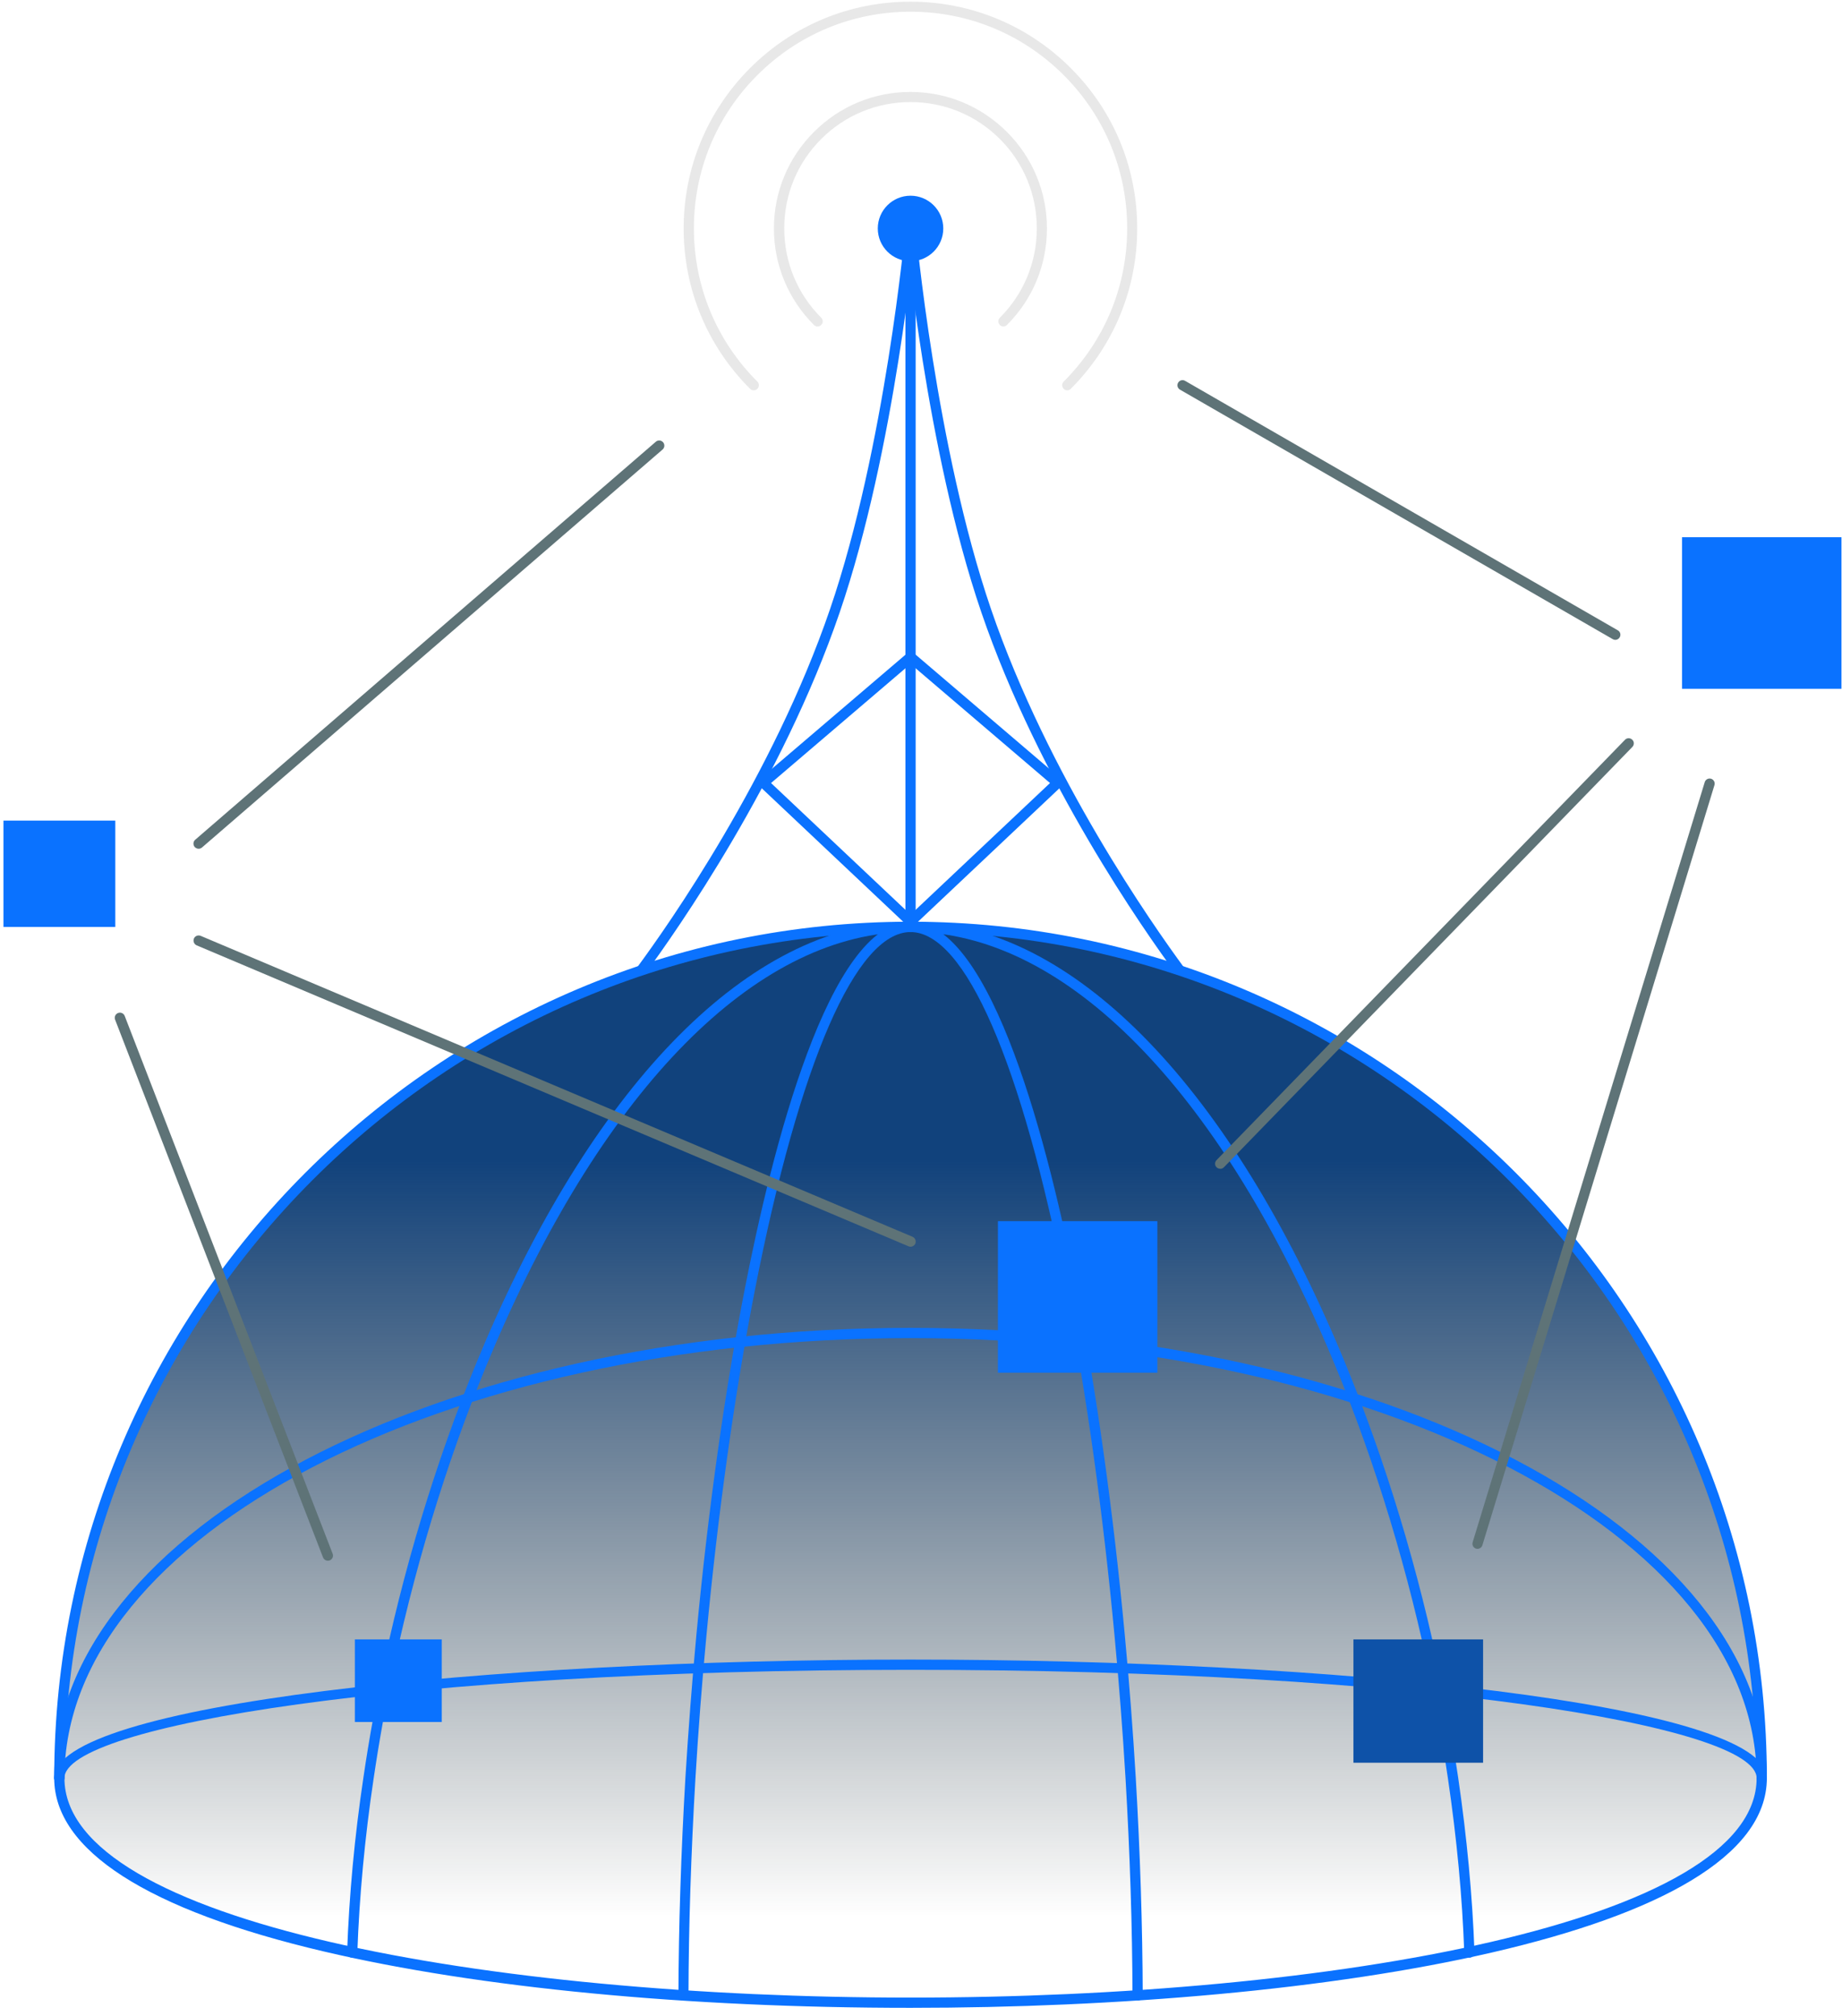 <svg width="180" height="197" viewBox="0 0 180 197" fill="none" xmlns="http://www.w3.org/2000/svg">
<path d="M115.277 95.304C115.127 95.304 114.977 95.234 114.877 95.104C111.847 91.004 101.537 76.324 95.897 59.834C90.457 43.924 88.507 22.584 88.487 22.364C88.467 22.094 88.667 21.844 88.937 21.824C89.217 21.824 89.457 22.004 89.477 22.274C89.497 22.484 91.437 43.714 96.837 59.504C102.427 75.864 112.677 90.424 115.677 94.504C115.837 94.724 115.797 95.044 115.567 95.204C115.477 95.274 115.377 95.304 115.267 95.304H115.277Z" fill="#0A72FF"/>
<path d="M62.687 95.304C62.587 95.304 62.477 95.274 62.387 95.204C62.167 95.044 62.117 94.724 62.277 94.504C65.287 90.424 75.527 75.864 81.117 59.504C86.517 43.714 88.457 22.484 88.477 22.274C88.497 21.994 88.737 21.814 89.017 21.824C89.287 21.844 89.497 22.094 89.467 22.364C89.447 22.574 87.497 43.924 82.057 59.834C76.417 76.324 66.097 90.994 63.077 95.104C62.977 95.234 62.827 95.304 62.677 95.304H62.687Z" fill="#0A72FF"/>
<path d="M88.977 91.064C88.697 91.064 88.477 90.844 88.477 90.564V22.324C88.477 22.044 88.697 21.824 88.977 21.824C89.257 21.824 89.477 22.044 89.477 22.324V90.564C89.477 90.844 89.257 91.064 88.977 91.064Z" fill="#0A72FF"/>
<path d="M5.797 173.744C5.797 127.804 43.037 90.564 88.977 90.564C134.917 90.564 172.157 127.804 172.157 173.744C172.157 203.014 5.797 203.014 5.797 173.744Z" fill="url(#paint0_linear_1105_2283)"/>
<path d="M88.977 196.194C67.147 196.194 46.797 194.244 31.677 190.694C14.417 186.644 5.297 180.784 5.297 173.744C5.297 127.604 42.837 90.064 88.977 90.064C135.117 90.064 172.657 127.604 172.657 173.744C172.657 189.174 129.277 196.194 88.977 196.194ZM88.977 91.064C43.387 91.064 6.297 128.154 6.297 173.744C6.297 187.824 47.887 195.194 88.977 195.194C130.067 195.194 171.657 187.824 171.657 173.744C171.657 128.154 134.567 91.064 88.977 91.064Z" fill="#0A72FF"/>
<path d="M172.157 174.244C171.877 174.244 171.657 174.024 171.657 173.744C171.657 150.044 134.567 130.754 88.977 130.754C43.387 130.754 6.297 150.044 6.297 173.744C6.297 174.024 6.077 174.244 5.797 174.244C5.517 174.244 5.297 174.024 5.297 173.744C5.297 149.494 42.837 129.754 88.977 129.754C135.117 129.754 172.657 149.484 172.657 173.744C172.657 174.024 172.437 174.244 172.157 174.244Z" fill="#0A72FF"/>
<path d="M172.157 174.244C171.877 174.244 171.657 174.024 171.657 173.744C171.657 168.634 138.437 163.164 88.977 163.164C39.517 163.164 6.297 168.634 6.297 173.744C6.297 174.024 6.077 174.244 5.797 174.244C5.517 174.244 5.297 174.024 5.297 173.744C5.297 166.494 47.847 162.164 88.977 162.164C130.107 162.164 172.657 166.494 172.657 173.744C172.657 174.024 172.437 174.244 172.157 174.244Z" fill="#0A72FF"/>
<path d="M34.407 191.294C34.137 191.294 33.917 191.074 33.917 190.794C34.117 185.214 34.647 179.454 35.517 173.664C36.067 169.904 36.767 166.074 37.577 162.294C39.887 151.544 43.257 140.834 47.337 131.314L47.377 131.214C58.387 105.534 73.297 90.544 88.277 90.084C88.757 90.064 89.237 90.064 89.727 90.084C104.687 90.544 119.597 105.544 130.627 131.224C134.717 140.764 138.107 151.504 140.427 162.294C141.237 166.084 141.927 169.904 142.487 173.664C143.347 179.544 143.887 185.294 144.087 190.774C144.087 191.054 143.877 191.284 143.607 191.294C143.357 191.284 143.097 191.084 143.087 190.814C142.897 185.374 142.357 179.664 141.497 173.814C140.947 170.074 140.257 166.274 139.447 162.504C137.147 151.774 133.777 141.094 129.707 131.614C118.837 106.304 104.257 91.524 89.697 91.074C89.467 91.074 89.227 91.064 89.007 91.074C88.777 91.074 88.547 91.074 88.317 91.074C73.757 91.524 59.187 106.264 48.337 131.514L48.297 131.614C44.227 141.094 40.867 151.774 38.557 162.504C37.747 166.264 37.057 170.074 36.507 173.814C35.647 179.574 35.117 185.294 34.917 190.814C34.917 191.084 34.687 191.304 34.417 191.304L34.407 191.294Z" fill="#0A72FF"/>
<path d="M66.797 195.484C66.527 195.474 66.297 195.264 66.297 194.984C66.317 188.224 66.547 181.064 66.977 173.714C67.267 169.024 67.627 164.334 68.047 159.784C69.177 147.714 70.817 135.964 72.807 125.814C75.417 112.464 80.987 90.074 88.987 90.074C96.987 90.074 102.557 112.464 105.167 125.814C107.137 135.904 108.787 147.654 109.917 159.784C110.347 164.354 110.707 169.034 110.987 173.714C111.417 181.064 111.647 188.224 111.667 194.984C111.667 195.264 111.447 195.484 111.167 195.484C110.887 195.484 110.667 195.264 110.667 194.984C110.647 188.244 110.417 181.104 109.987 173.774C109.707 169.114 109.347 164.434 108.917 159.884C107.787 147.784 106.147 136.074 104.177 126.004C99.837 103.804 94.297 91.074 88.977 91.074C83.657 91.074 78.127 103.804 73.777 126.004C71.797 136.134 70.157 147.844 69.027 159.884C68.597 164.424 68.237 169.094 67.957 173.774C67.527 181.104 67.297 188.234 67.277 194.984C67.277 195.264 67.057 195.484 66.777 195.484H66.797Z" fill="#0A72FF"/>
<path d="M88.977 25.524C90.744 25.524 92.177 24.091 92.177 22.324C92.177 20.557 90.744 19.124 88.977 19.124C87.21 19.124 85.777 20.557 85.777 22.324C85.777 24.091 87.21 25.524 88.977 25.524Z" fill="#0A72FF"/>
<path d="M98.057 31.904C97.927 31.904 97.797 31.854 97.707 31.754C97.507 31.554 97.507 31.244 97.707 31.044C100.037 28.714 101.317 25.614 101.317 22.314C101.317 19.014 100.037 15.914 97.707 13.584C95.377 11.254 92.277 9.974 88.977 9.974C85.677 9.974 82.577 11.254 80.247 13.584C77.917 15.914 76.637 19.014 76.637 22.314C76.637 25.614 77.917 28.714 80.247 31.044C80.447 31.244 80.447 31.554 80.247 31.754C80.047 31.954 79.737 31.954 79.537 31.754C77.017 29.234 75.627 25.884 75.627 22.324C75.627 18.764 77.017 15.414 79.537 12.894C82.057 10.374 85.407 8.984 88.967 8.984C92.527 8.984 95.877 10.374 98.397 12.894C100.917 15.414 102.307 18.764 102.307 22.324C102.307 25.884 100.917 29.244 98.397 31.754C98.297 31.854 98.167 31.904 98.047 31.904H98.057Z" fill="#E8E8E8"/>
<path d="M104.297 38.144C104.167 38.144 104.037 38.094 103.947 37.994C103.747 37.794 103.747 37.484 103.947 37.284C107.947 33.284 110.147 27.974 110.147 22.314C110.147 16.654 107.947 11.344 103.947 7.344C99.947 3.344 94.637 1.144 88.977 1.144C83.317 1.144 78.007 3.344 74.007 7.344C70.007 11.344 67.807 16.654 67.807 22.314C67.807 27.974 70.007 33.284 74.007 37.284C74.207 37.484 74.207 37.794 74.007 37.994C73.807 38.194 73.497 38.194 73.297 37.994C69.107 33.804 66.807 28.244 66.807 22.324C66.807 16.404 69.117 10.834 73.297 6.654C77.487 2.464 83.047 0.164 88.967 0.164C94.887 0.164 100.457 2.474 104.637 6.654C108.827 10.844 111.127 16.404 111.127 22.324C111.127 28.244 108.817 33.814 104.637 37.994C104.537 38.094 104.407 38.144 104.287 38.144H104.297Z" fill="#E8E8E8"/>
<path d="M88.977 90.564C88.857 90.564 88.727 90.514 88.637 90.424L74.257 76.854C74.157 76.754 74.097 76.624 74.097 76.474C74.097 76.334 74.167 76.194 74.277 76.104L88.657 63.824C88.847 63.664 89.117 63.664 89.307 63.824L103.687 76.104C103.797 76.194 103.857 76.334 103.867 76.474C103.867 76.614 103.817 76.754 103.707 76.854L89.327 90.424C89.227 90.514 89.107 90.564 88.987 90.564H88.977ZM75.347 76.514L88.977 89.374L102.607 76.514L88.977 64.874L75.347 76.514Z" fill="#0A72FF"/>
<path d="M157.847 62.524C157.767 62.524 157.677 62.504 157.597 62.454L115.307 38.074C115.067 37.934 114.987 37.634 115.127 37.394C115.267 37.154 115.567 37.074 115.807 37.214L158.097 61.594C158.337 61.734 158.417 62.034 158.277 62.274C158.187 62.434 158.017 62.524 157.847 62.524Z" fill="#5E7377"/>
<path d="M19.407 82.934C19.267 82.934 19.127 82.874 19.027 82.764C18.847 82.554 18.867 82.234 19.077 82.054L64.087 43.164C64.297 42.984 64.607 43.004 64.797 43.214C64.977 43.424 64.957 43.744 64.747 43.924L19.737 82.814C19.647 82.894 19.527 82.934 19.407 82.934Z" fill="#5E7377"/>
<path d="M88.977 121.824C88.917 121.824 88.847 121.814 88.787 121.784L19.217 92.374C18.967 92.264 18.847 91.974 18.947 91.714C19.057 91.454 19.347 91.344 19.607 91.444L89.177 120.854C89.427 120.964 89.547 121.254 89.447 121.514C89.367 121.704 89.177 121.824 88.987 121.824H88.977Z" fill="#5E7377"/>
<path d="M32.037 152.504C31.837 152.504 31.647 152.384 31.567 152.184L11.247 99.634C11.147 99.374 11.277 99.084 11.537 98.984C11.797 98.884 12.087 99.014 12.187 99.274L32.507 151.824C32.607 152.084 32.477 152.374 32.217 152.474C32.157 152.494 32.097 152.504 32.037 152.504Z" fill="#5E7377"/>
<path d="M119.237 114.204C119.107 114.204 118.987 114.154 118.887 114.064C118.687 113.874 118.687 113.554 118.887 113.354L158.797 72.284C158.987 72.084 159.307 72.084 159.507 72.284C159.707 72.474 159.707 72.794 159.507 72.994L119.597 114.064C119.497 114.164 119.367 114.214 119.237 114.214V114.204Z" fill="#5E7377"/>
<path d="M144.387 151.344C144.387 151.344 144.287 151.344 144.237 151.324C143.977 151.244 143.827 150.964 143.907 150.704L166.587 76.424C166.667 76.164 166.947 76.014 167.207 76.094C167.467 76.174 167.617 76.454 167.537 76.714L144.857 150.994C144.787 151.204 144.597 151.344 144.377 151.344H144.387Z" fill="#5E7377"/>
<path d="M43.167 160.194H34.677V168.264H43.167V160.194Z" fill="#0A72FF"/>
<path d="M144.927 160.194H132.257V172.244H144.927V160.194Z" fill="#0E52A8"/>
<path d="M113.097 119.324H97.517V134.134H113.097V119.324Z" fill="#0A72FF"/>
<path d="M179.947 52.494H164.367V67.304H179.947V52.494Z" fill="#0A72FF"/>
<path d="M11.267 80.184H0.337V90.574H11.267V80.184Z" fill="#0A72FF"/>
<defs>
<linearGradient id="paint0_linear_1105_2283" x1="88.977" y1="187.274" x2="88.977" y2="113.414" gradientUnits="userSpaceOnUse">
<stop stop-color="#152225" stop-opacity="0"/>
<stop offset="1" stop-color="#11427C"/>
</linearGradient>
</defs>
</svg>
